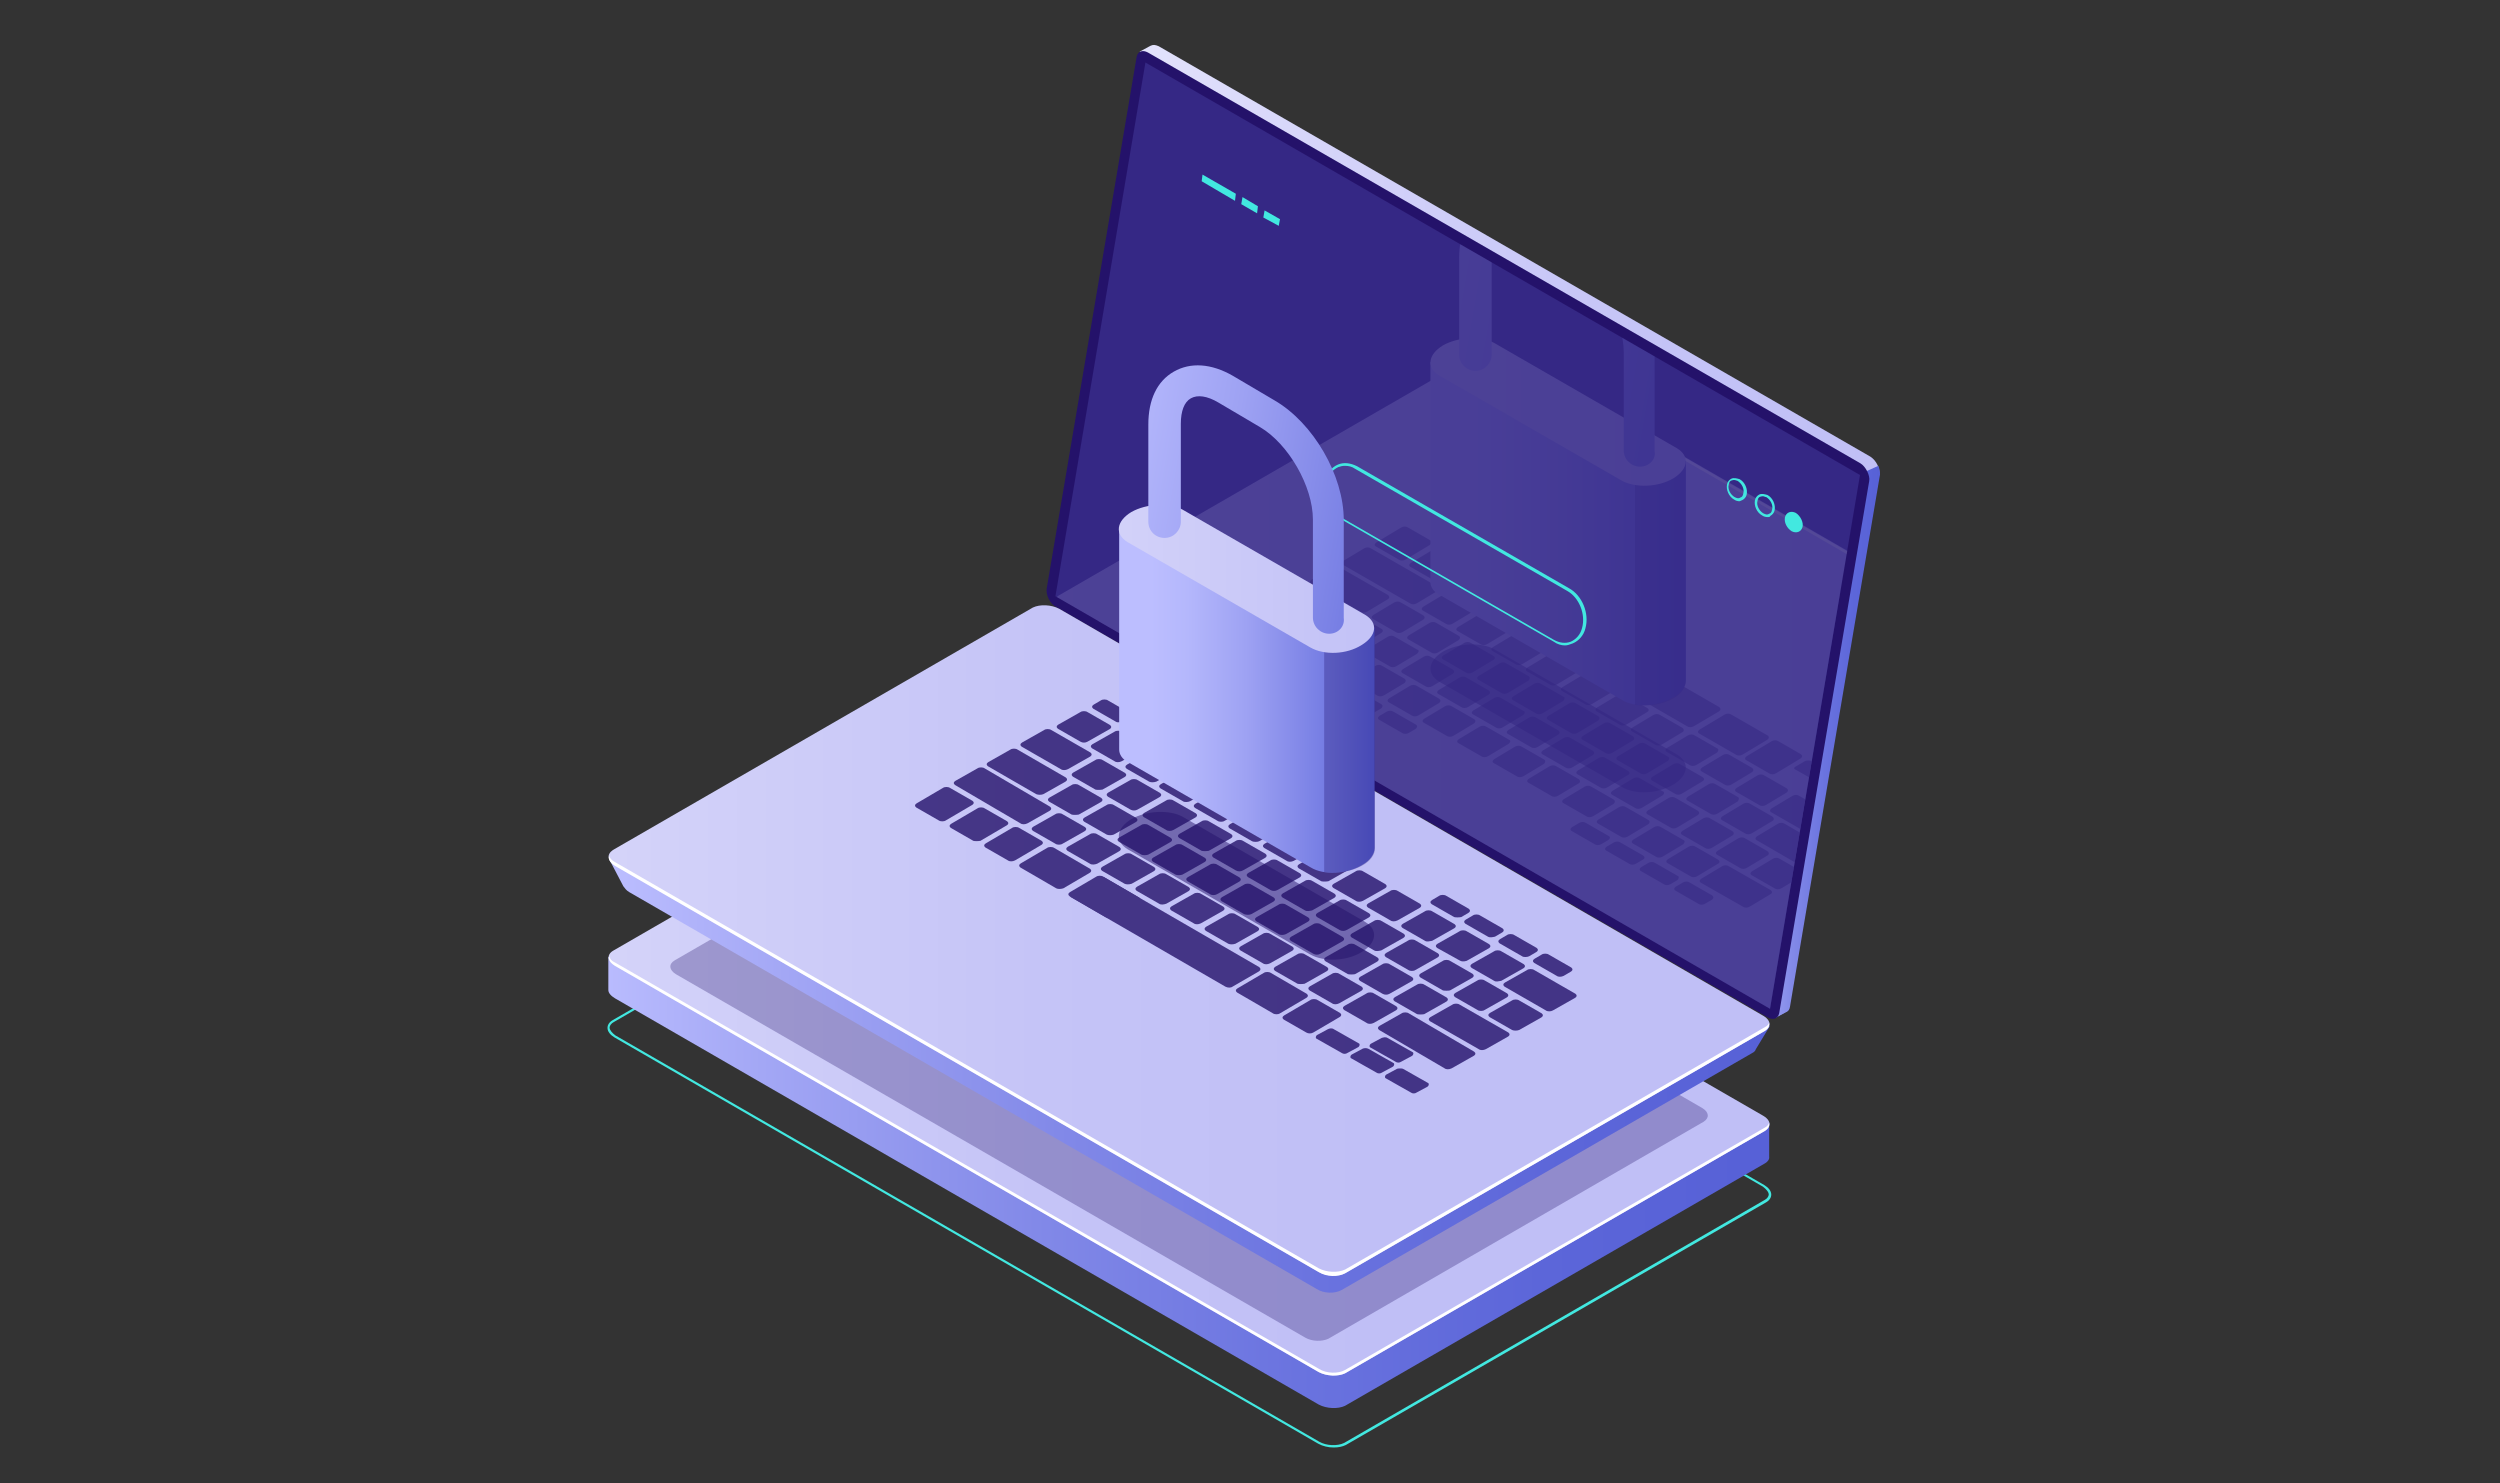 <?xml version="1.0" encoding="utf-8"?>
<!-- Generator: Adobe Illustrator 22.1.0, SVG Export Plug-In . SVG Version: 6.00 Build 0)  -->
<svg version="1.1" id="Ñëîé_1" xmlns="http://www.w3.org/2000/svg" xmlns:xlink="http://www.w3.org/1999/xlink" x="0px" y="0px"
	 viewBox="0 0 600 356" style="enable-background:new 0 0 600 356;" xml:space="preserve">
<rect x="0" y="0" width="600" height="356" fill="#333333" stroke="none"/>
<style type="text/css">
	.st0{fill:#42E8E0;}
	.st1{fill:url(#SVGID_1_);}
	.st2{fill:url(#SVGID_2_);}
	.st3{opacity:0.3;fill:#24126A;enable-background:new    ;}
	.st4{fill:#FFFFFF;}
	.st5{fill:url(#SVGID_3_);}
	.st6{fill:url(#SVGID_4_);}
	.st7{fill:#24126A;}
	.st8{opacity:0.51;}
	.st9{fill:#453C9E;}
	.st10{fill:url(#SVGID_5_);}
	.st11{fill:url(#SVGID_6_);}
	.st12{opacity:0.15;}
	.st13{clip-path:url(#SVGID_8_);}
	.st14{fill:url(#SVGID_9_);}
	.st15{fill:url(#SVGID_10_);}
	.st16{opacity:0.5;}
	.st17{clip-path:url(#SVGID_12_);}
	.st18{fill:url(#SVGID_13_);}
	.st19{fill:url(#SVGID_14_);}
	.st20{opacity:0.5;fill:#24126A;enable-background:new    ;}
	.st21{fill:url(#SVGID_15_);}
	.st22{opacity:0.8;}
	.st23{fill:url(#SVGID_16_);}
	.st24{fill:url(#SVGID_17_);}
	.st25{fill:url(#SVGID_18_);}
</style>
<path class="st0" d="M320.1,347.4c-1.3,0-2.6-0.3-3.7-0.9L147.5,249c-1-0.6-1.7-1.4-1.7-2.3c0-0.7,0.4-1.4,1.3-1.9l100.8-58.2
	c1.7-1,4.6-0.9,6.6,0.3l168.9,97.5c1,0.6,1.7,1.4,1.7,2.3c0,0.7-0.4,1.4-1.3,1.9L323,346.8C322.2,347.2,321.2,347.4,320.1,347.4z
	 M250.7,186.5c-1,0-1.9,0.1-2.6,0.6l-100.8,58.2c-0.6,0.3-1,0.9-1,1.3c0,0.6,0.6,1.3,1.4,1.9l168.9,97.5c1.7,1,4.4,1.1,6,0.3
	L423.5,288c0.6-0.3,1-0.9,1-1.3c0-0.6-0.6-1.3-1.4-1.9l-169-97.5C253.2,186.8,251.9,186.5,250.7,186.5z"/>
<g>
	
		<linearGradient id="SVGID_1_" gradientUnits="userSpaceOnUse" x1="419.495" y1="102.375" x2="140.771" y2="102.375" gradientTransform="matrix(1 0 0 -1 0 358.7)">
		<stop  offset="0" style="stop-color:#5761D7"/>
		<stop  offset="0.178" style="stop-color:#5C66D9"/>
		<stop  offset="0.388" style="stop-color:#6A73DF"/>
		<stop  offset="0.613" style="stop-color:#8289E8"/>
		<stop  offset="0.849" style="stop-color:#A3A7F5"/>
		<stop  offset="1" style="stop-color:#BCBEFF"/>
	</linearGradient>
	<path class="st1" d="M424.8,269.8l-9.3-1.3l-161.3-93.1c-1.9-1-4.6-1.1-6.3-0.3l-96,55.5l-5.9-0.9v7.9l0,0c0,0.7,0.6,1.4,1.6,2
		l168.9,97.5c1.9,1,4.6,1.1,6.3,0.3l100.8-58.2c0.7-0.4,1.1-1,1-1.6l0,0v-7.9H424.8z"/>
	
		<linearGradient id="SVGID_2_" gradientUnits="userSpaceOnUse" x1="-153.073" y1="108.882" x2="125.609" y2="108.882" gradientTransform="matrix(-1 0 0 -1 178.018 358.7)">
		<stop  offset="0" style="stop-color:#C0BFF6"/>
		<stop  offset="0.294" style="stop-color:#C5C4F7"/>
		<stop  offset="0.64" style="stop-color:#D3D2F9"/>
		<stop  offset="1" style="stop-color:#E9E9FD"/>
	</linearGradient>
	<path class="st2" d="M147.6,231.8l168.9,97.5c1.9,1,4.6,1.1,6.3,0.3l100.8-58.2c1.6-0.9,1.4-2.6-0.4-3.6l-169-97.5
		c-1.9-1-4.6-1.1-6.3-0.3l-100.8,58.2C145.5,229.2,145.8,230.8,147.6,231.8z"/>
	<path class="st3" d="M162.2,233.8l151,87.2c1.7,1,4.1,1,5.6,0.3l90.1-52.1c1.4-0.9,1.3-2.3-0.4-3.3l-150.9-87.2
		c-1.7-1-4.1-1-5.6-0.3l-90.1,52.1C160.4,231.4,160.6,232.8,162.2,233.8z"/>
	<path class="st4" d="M423.6,270.6l-100.8,58.2c-1.6,0.9-4.4,0.9-6.3-0.3l-168.9-97.5c-0.9-0.4-1.3-1-1.4-1.6
		c-0.3,0.9,0.3,1.7,1.4,2.4l168.9,97.5c1.9,1,4.6,1.1,6.3,0.3l100.8-58.2c0.9-0.6,1.1-1.3,1-2C424.5,269.8,424.2,270.3,423.6,270.6z
		"/>
</g>
<g>
	<g>
		<g>
			<g>
				<g>
					
						<linearGradient id="SVGID_3_" gradientUnits="userSpaceOnUse" x1="-272.984" y1="231.111" x2="-75.855" y2="231.111" gradientTransform="matrix(-1 0 0 -1 178.018 358.7)">
						<stop  offset="0" style="stop-color:#C0BFF6"/>
						<stop  offset="0.294" style="stop-color:#C5C4F7"/>
						<stop  offset="0.64" style="stop-color:#D3D2F9"/>
						<stop  offset="1" style="stop-color:#E9E9FD"/>
					</linearGradient>
					<path class="st5" d="M253.9,139.8l21.3-126.7l-1.7-0.7l2.6-1.4l0,0c0.6-0.3,1.1-0.3,2,0.1l170.8,98.5c1.4,0.9,2.4,2.9,2.1,4.3
						l-21.6,127.7c-0.1,0.7-0.4,1.1-0.9,1.3l0,0l-2.6,1.4l-0.4-2.3h0.1l-169.5-98C254.7,143.4,253.7,141.3,253.9,139.8z"/>
					
						<linearGradient id="SVGID_4_" gradientUnits="userSpaceOnUse" x1="-273.069" y1="180.601" x2="-239.176" y2="180.601" gradientTransform="matrix(-1 0 0 -1 178.018 358.7)">
						<stop  offset="0" style="stop-color:#5761D7"/>
						<stop  offset="0.178" style="stop-color:#5C66D9"/>
						<stop  offset="0.388" style="stop-color:#6A73DF"/>
						<stop  offset="0.613" style="stop-color:#8289E8"/>
						<stop  offset="0.849" style="stop-color:#A3A7F5"/>
						<stop  offset="1" style="stop-color:#BCBEFF"/>
					</linearGradient>
					<path class="st6" d="M447.9,113.1l2.9-1.3c0.3,0.7,0.4,1.4,0.4,2.1l-21.6,127.7c-0.1,0.7-0.4,1.1-0.9,1.3l0,0l-2.6,1.4
						l-0.4-2.3h0.1l-8.6-5L447.9,113.1z"/>
					<path class="st7" d="M253.5,145.7l170.8,98.5c1.3,0.7,2.4,0.3,2.7-1l21.6-127.7c0.3-1.4-0.9-3.6-2.1-4.3L275.5,12.6
						c-1.3-0.7-2.4-0.3-2.7,1l-21.6,127.7C251,142.8,252,145,253.5,145.7z"/>
					<g class="st8">
						<polygon class="st9" points="274.9,15 446.4,114 424.8,242.1 253.3,143.1 						"/>
					</g>
				</g>
				<g>
					
						<linearGradient id="SVGID_5_" gradientUnits="userSpaceOnUse" x1="-246.764" y1="125.328" x2="31.817" y2="125.328" gradientTransform="matrix(-1 0 0 -1 178.018 358.7)">
						<stop  offset="0" style="stop-color:#5761D7"/>
						<stop  offset="0.178" style="stop-color:#5C66D9"/>
						<stop  offset="0.388" style="stop-color:#6A73DF"/>
						<stop  offset="0.613" style="stop-color:#8289E8"/>
						<stop  offset="0.849" style="stop-color:#A3A7F5"/>
						<stop  offset="1" style="stop-color:#BCBEFF"/>
					</linearGradient>
					<path class="st10" d="M146.2,206.2l9.3,4.9l93.4-53.9c1.6-0.9,4.3-0.9,6.1,0.3l161.2,93c1.6-0.9,8.6-4.3,8.6-4.3l-3.4,5.6l0,0
						c-0.1,0.4-0.4,0.7-1,1L322,309.6c-1.6,0.9-4.3,0.9-6.1-0.3l-164.9-95.2c-0.7-0.4-1.1-1-1.4-1.4l0,0L146.2,206.2z"/>
					
						<linearGradient id="SVGID_6_" gradientUnits="userSpaceOnUse" x1="-153.073" y1="132.979" x2="125.609" y2="132.979" gradientTransform="matrix(-1 0 0 -1 178.018 358.7)">
						<stop  offset="0" style="stop-color:#C0BFF6"/>
						<stop  offset="0.294" style="stop-color:#C5C4F7"/>
						<stop  offset="0.64" style="stop-color:#D3D2F9"/>
						<stop  offset="1" style="stop-color:#E9E9FD"/>
					</linearGradient>
					<path class="st11" d="M147.6,207.8l168.9,97.5c1.9,1,4.6,1.1,6.3,0.3l100.8-58.2c1.6-0.9,1.4-2.6-0.4-3.6l-169-97.7
						c-1.9-1-4.6-1.1-6.3-0.3l-100.8,58.2C145.5,205.1,145.8,206.6,147.6,207.8z"/>
					<path class="st4" d="M147.6,206.9l168.9,97.5c1.9,1,4.6,1.1,6.3,0.3l100.8-58.2c0.6-0.3,0.9-0.7,1-1.1c0.1,0.7-0.1,1.4-1,2
						l-100.8,58.2c-1.6,0.9-4.4,0.9-6.3-0.3l-168.9-97.5c-1.1-0.7-1.7-1.6-1.4-2.4C146.3,205.9,146.8,206.5,147.6,206.9z"/>
				</g>
			</g>
			<g class="st12">
				<g>
					<defs>
						<polygon id="SVGID_7_" points="446.4,114 274.9,15 253.3,143.1 424.8,242.1 						"/>
					</defs>
					<clipPath id="SVGID_8_">
						<use xlink:href="#SVGID_7_"  style="overflow:visible;"/>
					</clipPath>
					<g class="st13">
						<g>
							
								<linearGradient id="SVGID_9_" gradientUnits="userSpaceOnUse" x1="-353.878" y1="186.75" x2="-75.297" y2="186.75" gradientTransform="matrix(-1 0 0 -1 178.018 358.7)">
								<stop  offset="0" style="stop-color:#5761D7"/>
								<stop  offset="0.178" style="stop-color:#5C66D9"/>
								<stop  offset="0.388" style="stop-color:#6A73DF"/>
								<stop  offset="0.613" style="stop-color:#8289E8"/>
								<stop  offset="0.849" style="stop-color:#A3A7F5"/>
								<stop  offset="1" style="stop-color:#BCBEFF"/>
							</linearGradient>
							<path class="st14" d="M253.3,144.8l9.3,4.9L356,95.8c1.6-0.9,4.3-0.9,6.1,0.3l161.2,93c1.6-0.9,8.6-4.3,8.6-4.3l-3.4,5.6l0,0
								c-0.1,0.4-0.4,0.7-1,1l-98.4,56.8c-1.6,0.9-4.3,0.9-6.1-0.3l-164.9-95c-0.7-0.4-1.1-1-1.4-1.4l0,0L253.3,144.8z"/>
							
								<linearGradient id="SVGID_10_" gradientUnits="userSpaceOnUse" x1="-260.166" y1="194.258" x2="18.516" y2="194.258" gradientTransform="matrix(-1 0 0 -1 178.018 358.7)">
								<stop  offset="0" style="stop-color:#C0BFF6"/>
								<stop  offset="0.294" style="stop-color:#C5C4F7"/>
								<stop  offset="0.64" style="stop-color:#D3D2F9"/>
								<stop  offset="1" style="stop-color:#E9E9FD"/>
							</linearGradient>
							<path class="st15" d="M254.7,146.4L423.6,244c1.9,1,4.6,1.1,6.3,0.3L530.8,186c1.6-0.9,1.4-2.6-0.4-3.6l-169-97.5
								c-1.9-1-4.6-1.1-6.3-0.3l-100.8,58.2C252.6,143.7,252.9,145.4,254.7,146.4z"/>
							<path class="st4" d="M530.3,182.5l-169-97.5c-1.1-0.7-2.7-1-4.1-0.9c1,0.1,2.1,0.4,2.9,0.9l168.9,97.5c1.9,1,2,2.7,0.4,3.6
								l-100.8,58.2c-0.6,0.3-1.3,0.6-2,0.6c1.3,0.1,2.4-0.1,3.3-0.6l101-58.2C532.3,185.2,532.2,183.5,530.3,182.5z"/>
						</g>
						<g class="st16">
							<path class="st7" d="M343.3,129.7l-5.4-3.1c-0.4-0.3-1.1-0.3-1.6,0l-6,3.6c-0.4,0.3-0.6,0.7,0,1l5.4,3.1
								c0.4,0.3,1.1,0.3,1.6,0l6-3.6C343.6,130.3,343.7,130,343.3,129.7z"/>
							<path class="st7" d="M351.6,134.6l-5.4-3.1c-0.4-0.3-1.1-0.3-1.6,0l-6,3.6c-0.4,0.3-0.6,0.7,0,1l5.4,3.1
								c0.4,0.3,1.1,0.3,1.6,0l6-3.6C352,135.1,352,134.7,351.6,134.6z"/>
							<path class="st7" d="M360,139.3l-5.4-3.1c-0.4-0.3-1.1-0.3-1.6,0l-6,3.6c-0.4,0.3-0.6,0.7,0,1l5.4,3.1c0.4,0.3,1.1,0.3,1.6,0
								l6-3.6C360.3,140,360.4,139.6,360,139.3z"/>
							<path class="st7" d="M353.6,145.7l-5.4-3.1c-0.4-0.3-1.1-0.3-1.6,0l-5,3c-0.4,0.3-0.6,0.7,0,1l5.4,3.1c0.4,0.3,1.1,0.3,1.6,0
								l5-3C354,146.4,354,146,353.6,145.7z"/>
							<path class="st7" d="M361.9,150.6l-5.4-3.1c-0.4-0.3-1.1-0.3-1.6,0l-5,3c-0.4,0.3-0.6,0.7,0,1l5.4,3.1c0.4,0.3,1.1,0.3,1.6,0
								l5-3C362.3,151.3,362.4,150.9,361.9,150.6z"/>
							<path class="st7" d="M370.3,155.4l-5.4-3.1c-0.4-0.3-1.1-0.3-1.6,0l-5,3c-0.4,0.3-0.6,0.7,0,1l5.4,3.1c0.4,0.3,1.1,0.3,1.6,0
								l5-3C370.7,156.1,370.7,155.7,370.3,155.4z"/>
							<path class="st7" d="M378.6,160.3l-5.4-3.1c-0.4-0.3-1.1-0.3-1.6,0l-5,3c-0.4,0.3-0.6,0.7,0,1l5.4,3.1c0.4,0.3,1.1,0.3,1.6,0
								l5-3C379,160.9,379,160.4,378.6,160.3z"/>
							<path class="st7" d="M387,165l-5.4-3.1c-0.4-0.3-1.1-0.3-1.6,0l-5,3c-0.4,0.3-0.6,0.7,0,1l5.4,3.1c0.4,0.3,1.1,0.3,1.6,0l5-3
								C387.5,165.7,387.5,165.3,387,165z"/>
							<path class="st7" d="M395.3,169.9l-5.4-3.1c-0.4-0.3-1.1-0.3-1.6,0l-5,3c-0.4,0.3-0.6,0.7,0,1l5.4,3.1c0.4,0.3,1.1,0.3,1.6,0
								l5-3C395.8,170.6,395.8,170.2,395.3,169.9z"/>
							<path class="st7" d="M403.8,174.7l-5.4-3.1c-0.4-0.3-1.1-0.3-1.6,0l-5,3c-0.4,0.3-0.6,0.7,0,1l5.4,3.1c0.4,0.3,1.1,0.3,1.6,0
								l5-3C404.2,175.5,404.2,175,403.8,174.7z"/>
							<path class="st7" d="M412.1,179.6l-5.4-3.1c-0.4-0.3-1.1-0.3-1.6,0l-5,3c-0.4,0.3-0.6,0.7,0,1l5.4,3.1c0.4,0.3,1.1,0.3,1.6,0
								l5-3C412.5,180.2,412.5,179.7,412.1,179.6z"/>
							<path class="st7" d="M420.5,184.3l-5.4-3.1c-0.4-0.3-1.1-0.3-1.6,0l-5,3c-0.4,0.3-0.6,0.7,0,1l5.4,3.1c0.4,0.3,1.1,0.3,1.6,0
								l5-3C420.9,185,420.9,184.6,420.5,184.3z"/>
							<path class="st7" d="M428.8,189.2l-5.4-3.1c-0.4-0.3-1.1-0.3-1.6,0l-5,3c-0.4,0.3-0.6,0.7,0,1l5.4,3.1c0.4,0.3,1.1,0.3,1.6,0
								l5-3C429.2,189.9,429.2,189.5,428.8,189.2z"/>
							<path class="st7" d="M350.1,152.6l-5.4-3.1c-0.4-0.3-1.1-0.3-1.6,0l-5,3c-0.4,0.3-0.6,0.7,0,1l5.4,3.1c0.4,0.3,1.1,0.3,1.6,0
								l5-3C350.4,153.3,350.6,152.9,350.1,152.6z"/>
							<path class="st7" d="M341.6,147.7l-5.4-3.1c-0.4-0.3-1.1-0.3-1.6,0l-5,3c-0.4,0.3-0.6,0.7,0,1l5.4,3.1c0.4,0.3,1.1,0.3,1.6,0
								l5-3C342,148.4,342,148,341.6,147.7z"/>
							<path class="st7" d="M333.1,142.8l-11.7-6.7c-0.4-0.3-1.1-0.3-1.6,0l-5,3c-0.4,0.3-0.6,0.7,0,1l11.7,6.7
								c0.4,0.3,1.1,0.3,1.6,0l5-3C333.5,143.6,333.5,143.1,333.1,142.8z"/>
							<path class="st7" d="M323.2,146l-9.4-5.4c-0.4-0.3-1.1-0.3-1.6,0l-5,3c-0.4,0.3-0.6,0.7,0,1l9.4,5.4c0.4,0.3,1.1,0.3,1.6,0
								l5-3C323.7,146.7,323.7,146.3,323.2,146z"/>
							<path class="st7" d="M358.4,157.4l-5.4-3.1c-0.4-0.3-1.1-0.3-1.6,0l-5,3c-0.4,0.3-0.6,0.7,0,1l5.4,3.1c0.4,0.3,1.1,0.3,1.6,0
								l5-3C358.9,158.1,358.9,157.7,358.4,157.4z"/>
							<path class="st7" d="M366.9,162.3l-5.4-3.1c-0.4-0.3-1.1-0.3-1.6,0l-5,3c-0.4,0.3-0.6,0.7,0,1l5.4,3.1c0.4,0.3,1.1,0.3,1.6,0
								l5-3C367.1,163,367.3,162.6,366.9,162.3z"/>
							<path class="st7" d="M375.2,167.2l-5.4-3.1c-0.4-0.3-1.1-0.3-1.6,0l-5,3c-0.4,0.3-0.6,0.7,0,1l5.4,3.1c0.4,0.3,1.1,0.3,1.6,0
								l5-3C375.6,167.7,375.6,167.3,375.2,167.2z"/>
							<path class="st7" d="M383.6,171.9l-5.4-3.1c-0.4-0.3-1.1-0.3-1.6,0l-5,3c-0.4,0.3-0.6,0.7,0,1l5.4,3.1c0.4,0.3,1.1,0.3,1.6,0
								l5-3C383.9,172.6,384,172.2,383.6,171.9z"/>
							<path class="st7" d="M391.9,176.7l-5.4-3.1c-0.4-0.3-1.1-0.3-1.6,0l-5,3c-0.4,0.3-0.6,0.7,0,1l5.4,3.1c0.4,0.3,1.1,0.3,1.6,0
								l5-3C392.3,177.5,392.3,177,391.9,176.7z"/>
							<path class="st7" d="M400.3,181.6l-5.4-3.1c-0.4-0.3-1.1-0.3-1.6,0l-5,3c-0.4,0.3-0.6,0.7,0,1l5.4,3.1c0.4,0.3,1.1,0.3,1.6,0
								l5-3C400.6,182.3,400.8,181.9,400.3,181.6z"/>
							<path class="st7" d="M408.6,186.5l-5.4-3.1c-0.4-0.3-1.1-0.3-1.6,0l-5,3c-0.4,0.3-0.6,0.7,0,1l5.4,3.1c0.4,0.3,1.1,0.3,1.6,0
								l5-3C409.1,187.2,409.1,186.8,408.6,186.5z"/>
							<path class="st7" d="M417.1,191.3l-5.4-3.1c-0.4-0.3-1.1-0.3-1.6,0l-5,3c-0.4,0.3-0.6,0.7,0,1l5.4,3.1c0.4,0.3,1.1,0.3,1.6,0
								l5-3C417.3,191.9,417.5,191.5,417.1,191.3z"/>
							<path class="st7" d="M425.4,196l-5.4-3.1c-0.4-0.3-1.1-0.3-1.6,0l-5,3c-0.4,0.3-0.6,0.7,0,1l5.4,3.1c0.4,0.3,1.1,0.3,1.6,0
								l5-3C425.8,196.8,425.8,196.3,425.4,196z"/>
							<path class="st7" d="M440.2,204.6l-11.9-6.9c-0.4-0.3-1.1-0.3-1.6,0l-5,3c-0.4,0.3-0.6,0.7,0,1l11.9,6.9
								c0.4,0.3,1.1,0.3,1.6,0l5-3C440.7,205.3,440.7,204.9,440.2,204.6z"/>
							<path class="st7" d="M424.9,213.6l-10-5.7c-0.4-0.3-1.1-0.3-1.6,0l-5,3c-0.4,0.3-0.6,0.7,0,1l10,5.7c0.4,0.3,1.1,0.3,1.6,0
								l5-3C425.4,214.4,425.4,213.9,424.9,213.6z"/>
							<path class="st7" d="M357.3,165.7l-5.4-3.1c-0.4-0.3-1.1-0.3-1.6,0l-5,3c-0.4,0.3-0.6,0.7,0,1l5.4,3.1c0.4,0.3,1.1,0.3,1.6,0
								l5-3C357.7,166.4,357.7,166,357.3,165.7z"/>
							<path class="st7" d="M348.7,160.7l-5.4-3.1c-0.4-0.3-1.1-0.3-1.6,0l-5,3c-0.4,0.3-0.6,0.7,0,1l5.4,3.1c0.4,0.3,1.1,0.3,1.6,0
								l5-3C349.1,161.4,349.1,161,348.7,160.7z"/>
							<path class="st7" d="M340.1,155.9l-5.4-3.1c-0.4-0.3-1.1-0.3-1.6,0l-5,3c-0.4,0.3-0.6,0.7,0,1l5.4,3.1c0.4,0.3,1.1,0.3,1.6,0
								l5-3C340.6,156.4,340.6,156,340.1,155.9z"/>
							<path class="st7" d="M331.5,150.9l-5.4-3.1c-0.4-0.3-1.1-0.3-1.6,0l-5,3c-0.4,0.3-0.6,0.7,0,1l5.4,3.1c0.4,0.3,1.1,0.3,1.6,0
								l5-3C332,151.6,332,151.1,331.5,150.9z"/>
							<path class="st7" d="M365.6,170.6l-5.4-3.1c-0.4-0.3-1.1-0.3-1.6,0l-5,3c-0.4,0.3-0.6,0.7,0,1l5.4,3.1c0.4,0.3,1.1,0.3,1.6,0
								l5-3C366,171.2,366.1,170.7,365.6,170.6z"/>
							<path class="st7" d="M374,175.3l-5.4-3.1c-0.4-0.3-1.1-0.3-1.6,0l-5,3c-0.4,0.3-0.6,0.7,0,1l5.4,3.1c0.4,0.3,1.1,0.3,1.6,0
								l5-3C374.4,176,374.4,175.6,374,175.3z"/>
							<path class="st7" d="M382.3,180.2l-5.4-3.1c-0.4-0.3-1.1-0.3-1.6,0l-5,3c-0.4,0.3-0.6,0.7,0,1l5.4,3.1c0.4,0.3,1.1,0.3,1.6,0
								l5-3C382.7,180.9,382.7,180.5,382.3,180.2z"/>
							<path class="st7" d="M390.7,185l-5.4-3.1c-0.4-0.3-1.1-0.3-1.6,0l-5,3c-0.4,0.3-0.6,0.7,0,1l5.4,3.1c0.4,0.3,1.1,0.3,1.6,0
								l5-3C391.2,185.8,391.2,185.3,390.7,185z"/>
							<path class="st7" d="M399,189.9l-5.4-3.1c-0.4-0.3-1.1-0.3-1.6,0l-5,3c-0.4,0.3-0.6,0.7,0,1l5.4,3.1c0.4,0.3,1.1,0.3,1.6,0
								l5-3C399.5,190.5,399.5,190,399,189.9z"/>
							<path class="st7" d="M407.5,194.6l-5.4-3.1c-0.4-0.3-1.1-0.3-1.6,0l-5,3c-0.4,0.3-0.6,0.7,0,1l5.4,3.1c0.4,0.3,1.1,0.3,1.6,0
								l5-3C407.9,195.3,407.9,194.9,407.5,194.6z"/>
							<path class="st7" d="M415.8,199.5l-5.4-3.1c-0.4-0.3-1.1-0.3-1.6,0l-5,3c-0.4,0.3-0.6,0.7,0,1l5.4,3.1c0.4,0.3,1.1,0.3,1.6,0
								l5-3C416.2,200.2,416.2,199.8,415.8,199.5z"/>
							<path class="st7" d="M424.2,204.3l-5.4-3.1c-0.4-0.3-1.1-0.3-1.6,0l-5,3c-0.4,0.3-0.6,0.7,0,1l5.4,3.1c0.4,0.3,1.1,0.3,1.6,0
								l5-3C424.6,205.1,424.6,204.6,424.2,204.3z"/>
							<path class="st7" d="M432.5,209.2l-5.4-3.1c-0.4-0.3-1.1-0.3-1.6,0l-5,3c-0.4,0.3-0.6,0.7,0,1l5.4,3.1c0.4,0.3,1.1,0.3,1.6,0
								l5-3C432.9,209.8,432.9,209.3,432.5,209.2z"/>
							<path class="st7" d="M337.1,162.9l-5.4-3.1c-0.4-0.3-1.1-0.3-1.6,0l-5,3c-0.4,0.3-0.6,0.7,0,1l5.4,3.1c0.4,0.3,1.1,0.3,1.6,0
								l5-3C337.4,163.6,337.5,163.2,337.1,162.9z"/>
							<path class="st7" d="M328.7,158.1l-5.4-3.1c-0.4-0.3-1.1-0.3-1.6,0l-5,3c-0.4,0.3-0.6,0.7,0,1l5.4,3.1c0.4,0.3,1.1,0.3,1.6,0
								l5-3C329.1,158.9,329.3,158.4,328.7,158.1z"/>
							<path class="st7" d="M320.4,153.3l-5.4-3.1c-0.4-0.3-1.1-0.3-1.6,0l-5,3c-0.4,0.3-0.6,0.7,0,1l5.4,3.1c0.4,0.3,1.1,0.3,1.6,0
								l5-3C320.8,154,320.8,153.6,320.4,153.3z"/>
							<path class="st7" d="M312.1,148.6l-5.4-3.1c-0.4-0.3-1.1-0.3-1.6,0l-5,3c-0.4,0.3-0.6,0.7,0,1l5.4,3.1c0.4,0.3,1.1,0.3,1.6,0
								l5-3C312.5,149.1,312.5,148.7,312.1,148.6z"/>
							<path class="st7" d="M304.1,153.3l-5.4-3.1c-0.4-0.3-1.1-0.3-1.6,0l-1.7,1c-0.4,0.3-0.6,0.7,0,1l5.4,3.1
								c0.4,0.3,1.1,0.3,1.6,0l1.7-1C304.5,153.9,304.5,153.4,304.1,153.3z"/>
							<path class="st7" d="M315,159.4l-5.4-3.1c-0.4-0.3-1.1-0.3-1.6,0l-1.7,1.1c-0.4,0.3-0.6,0.7,0,1l5.4,3.1
								c0.4,0.3,1.1,0.3,1.6,0l1.7-1C315.2,160.2,315.4,159.7,315,159.4z"/>
							<path class="st7" d="M323.2,164.3l-5.4-3.1c-0.4-0.3-1.1-0.3-1.6,0l-1.7,1c-0.4,0.3-0.6,0.7,0,1l5.4,3.1
								c0.4,0.3,1.1,0.3,1.6,0l1.7-1C323.5,165,323.7,164.6,323.2,164.3z"/>
							<path class="st7" d="M331.5,169l-5.4-3.1c-0.4-0.3-1.1-0.3-1.6,0l-1.7,1c-0.4,0.3-0.6,0.7,0,1l5.4,3.1c0.4,0.3,1.1,0.3,1.6,0
								l1.7-1C331.8,169.7,332,169.3,331.5,169z"/>
							<path class="st7" d="M339.8,173.9l-5.4-3.1c-0.4-0.3-1.1-0.3-1.6,0l-1.7,1c-0.4,0.3-0.6,0.7,0,1l5.4,3.1
								c0.4,0.3,1.1,0.3,1.6,0l1.7-1C340.1,174.6,340.3,174.2,339.8,173.9z"/>
							<path class="st7" d="M386,200.6l-5.4-3.1c-0.4-0.3-1.1-0.3-1.6,0l-1.7,1c-0.4,0.3-0.6,0.7,0,1l5.4,3.1c0.4,0.3,1.1,0.3,1.6,0
								l1.7-1C386.5,201.2,386.5,200.8,386,200.6z"/>
							<path class="st7" d="M394.3,205.3l-5.4-3.1c-0.4-0.3-1.1-0.3-1.6,0l-1.7,1c-0.4,0.3-0.6,0.7,0,1l5.4,3.1
								c0.4,0.3,1.1,0.3,1.6,0l1.7-1C394.8,206.1,394.8,205.6,394.3,205.3z"/>
							<path class="st7" d="M402.6,210.2l-5.4-3.1c-0.4-0.3-1.1-0.3-1.6,0l-1.7,1c-0.4,0.3-0.6,0.7,0,1l5.4,3.1
								c0.4,0.3,1.1,0.3,1.6,0l1.7-1C403,210.8,403,210.3,402.6,210.2z"/>
							<path class="st7" d="M410.9,214.9l-5.4-3.1c-0.4-0.3-1.1-0.3-1.6,0l-1.7,1c-0.4,0.3-0.6,0.7,0,1l5.4,3.1
								c0.4,0.3,1.1,0.3,1.6,0l1.7-1C411.3,215.6,411.3,215.2,410.9,214.9z"/>
							<path class="st7" d="M345.4,167.7l-5.4-3.1c-0.4-0.3-1.1-0.3-1.6,0l-5,3c-0.4,0.3-0.6,0.7,0,1l5.4,3.1c0.4,0.3,1.1,0.3,1.6,0
								l5-3C345.8,168.4,345.8,168,345.4,167.7z"/>
							<path class="st7" d="M353.8,172.6l-5.4-3.1c-0.4-0.3-1.1-0.3-1.6,0l-5,3c-0.4,0.3-0.6,0.7,0,1l5.4,3.1c0.4,0.3,1.1,0.3,1.6,0
								l5-3C354.1,173.3,354.3,172.9,353.8,172.6z"/>
							<path class="st7" d="M362.1,177.5l-5.4-3.1c-0.4-0.3-1.1-0.3-1.6,0l-5,3c-0.4,0.3-0.6,0.7,0,1l5.4,3.1c0.4,0.3,1.1,0.3,1.6,0
								l5-3C362.6,178,362.6,177.7,362.1,177.5z"/>
							<path class="st7" d="M370.6,182.3l-5.4-3.1c-0.4-0.3-1.1-0.3-1.6,0l-5,3c-0.4,0.3-0.6,0.7,0,1l5.4,3.1c0.4,0.3,1.1,0.3,1.6,0
								l5-3C370.9,182.9,371,182.5,370.6,182.3z"/>
							<path class="st7" d="M378.9,187l-5.4-3.1c-0.4-0.3-1.1-0.3-1.6,0l-5,3c-0.4,0.3-0.6,0.7,0,1l5.4,3.1c0.4,0.3,1.1,0.3,1.6,0
								l5-3C379.3,187.8,379.3,187.3,378.9,187z"/>
							<path class="st7" d="M387.3,191.9l-5.4-3.1c-0.4-0.3-1.1-0.3-1.6,0l-5,3c-0.4,0.3-0.6,0.7,0,1l5.4,3.1c0.4,0.3,1.1,0.3,1.6,0
								l5-3C387.6,192.6,387.7,192.2,387.3,191.9z"/>
							<path class="st7" d="M395.6,196.8l-5.4-3.1c-0.4-0.3-1.1-0.3-1.6,0l-5,3c-0.4,0.3-0.6,0.7,0,1l5.4,3.1c0.4,0.3,1.1,0.3,1.6,0
								l5-3C396,197.5,396,197,395.6,196.8z"/>
							<path class="st7" d="M404,201.6l-5.4-3.1c-0.4-0.3-1.1-0.3-1.6,0l-5,3c-0.4,0.3-0.6,0.7,0,1l5.4,3.1c0.4,0.3,1.1,0.3,1.6,0
								l5-3C404.3,202.2,404.5,201.8,404,201.6z"/>
							<path class="st7" d="M412.3,206.3l-5.4-3.1c-0.4-0.3-1.1-0.3-1.6,0l-5,3c-0.4,0.3-0.6,0.7,0,1l5.4,3.1c0.4,0.3,1.1,0.3,1.6,0
								l5-3C412.8,207.1,412.8,206.6,412.3,206.3z"/>
							<path class="st7" d="M345,140.8l-16-9.2c-0.4-0.3-1.1-0.3-1.6,0l-5,3c-0.4,0.3-0.6,0.7,0,1l16,9.2c0.4,0.3,1.1,0.3,1.6,0l5-3
								C345.4,141.6,345.4,141.1,345,140.8z"/>
							<path class="st7" d="M447.8,200.2l-16-9.2c-0.4-0.3-1.1-0.3-1.6,0l-5,3c-0.4,0.3-0.6,0.7,0,1l16,9.2c0.4,0.3,1.1,0.3,1.6,0
								l5-3C448.2,200.8,448.2,200.3,447.8,200.2z"/>
							<path class="st7" d="M432.2,181l-5.4-3.1c-0.4-0.3-1.1-0.3-1.6,0l-6,3.6c-0.4,0.3-0.6,0.7,0,1l5.4,3.1c0.4,0.3,1.1,0.3,1.6,0
								l6-3.6C432.6,181.7,432.6,181.3,432.2,181z"/>
							<path class="st7" d="M371.6,146l-8.7-5c-0.4-0.3-1.1-0.3-1.6,0l-6,3.6c-0.4,0.3-0.6,0.7,0,1l8.7,5c0.4,0.3,1.1,0.3,1.6,0
								l6-3.6C372,146.7,372,146.3,371.6,146z"/>
							<path class="st7" d="M424.2,176.5l-8.7-5c-0.4-0.3-1.1-0.3-1.6,0l-6,3.6c-0.4,0.3-0.6,0.7,0,1l8.7,5c0.4,0.3,1.1,0.3,1.6,0
								l6-3.6C424.6,177.2,424.6,176.7,424.2,176.5z"/>
							<path class="st7" d="M383.6,153l-8.7-5c-0.4-0.3-1.1-0.3-1.6,0l-6,3.6c-0.4,0.3-0.6,0.7,0,1l8.7,5c0.4,0.3,1.1,0.3,1.6,0
								l6-3.6C384,153.7,384,153.3,383.6,153z"/>
							<path class="st7" d="M367.3,152.6l37.6,21.7c0.4,0.3,1.1,0.3,1.6,0l6.1-3.6c0.4-0.3,0.4-0.7,0-1L375,148L367.3,152.6z"/>
							<path class="st7" d="M447.7,194.5l6,3.4c0.3,0.1,1,0.1,1.3,0l2.4-1.4c0.4-0.3,0.4-0.6,0-0.7l-6-3.4c-0.3-0.1-1-0.1-1.3,0
								l-2.4,1.4C447.4,193.9,447.4,194.3,447.7,194.5z"/>
							<path class="st7" d="M439.2,189.6l6,3.4c0.3,0.1,1,0.1,1.3,0l2.4-1.4c0.4-0.3,0.4-0.6,0-0.7l-6-3.4c-0.3-0.1-1-0.1-1.3,0
								l-2.4,1.4C438.9,189,438.9,189.3,439.2,189.6z"/>
							<path class="st7" d="M430.9,184.7l6,3.4c0.3,0.1,1,0.1,1.3,0l2.4-1.4c0.4-0.3,0.4-0.6,0-0.7l-6-3.4c-0.3-0.1-1-0.1-1.3,0
								l-2.4,1.4C430.5,184.2,430.5,184.6,430.9,184.7z"/>
							<path class="st7" d="M434.9,192.2l6,3.4c0.3,0.1,1,0.1,1.3,0l2.4-1.4c0.4-0.3,0.4-0.6,0-0.7l-6-3.4c-0.3-0.1-1-0.1-1.3,0
								l-2.4,1.4C434.5,191.6,434.5,191.9,434.9,192.2z"/>
						</g>
					</g>
				</g>
				<g>
					<defs>
						<polygon id="SVGID_11_" points="446.4,114 274.9,15 253.3,143.1 424.8,242.1 						"/>
					</defs>
					<clipPath id="SVGID_12_">
						<use xlink:href="#SVGID_11_"  style="overflow:visible;"/>
					</clipPath>
					<g class="st17">
						
							<linearGradient id="SVGID_13_" gradientUnits="userSpaceOnUse" x1="350.97" y1="230.61" x2="412.32" y2="230.61" gradientTransform="matrix(1 0 0 -1 0 358.7)">
							<stop  offset="0" style="stop-color:#BCBEFF"/>
							<stop  offset="0.144" style="stop-color:#B4B7FC"/>
							<stop  offset="0.37" style="stop-color:#9EA2F3"/>
							<stop  offset="0.646" style="stop-color:#7A81E5"/>
							<stop  offset="0.873" style="stop-color:#5761D7"/>
						</linearGradient>
						<path class="st18" d="M343.3,86.9v52.8l0,0c0,1.1,0.7,2.3,2.1,3l43.9,25.3c3.1,1.9,8.7,1.6,12.3-0.6l0,0c2-1.1,3-2.7,3-4.1
							l0,0v-52.6L343.3,86.9z"/>
						<path class="st3" d="M392.6,169.2c3,0.4,6.4-0.1,9-1.6c2-1.1,3-2.7,3-4.1l0,0v-52.8l-11.9-4.6h-0.3v63.1H392.6z"/>
						
							<linearGradient id="SVGID_14_" gradientUnits="userSpaceOnUse" x1="286.315" y1="259.828" x2="437.704" y2="259.828" gradientTransform="matrix(1 0 0 -1 0 358.7)">
							<stop  offset="0" style="stop-color:#E9E9FD"/>
							<stop  offset="0.36" style="stop-color:#D3D2F9"/>
							<stop  offset="0.706" style="stop-color:#C5C4F7"/>
							<stop  offset="1" style="stop-color:#C0BFF6"/>
						</linearGradient>
						<path class="st19" d="M389.3,115.4l-43.9-25.3c-3.1-1.9-2.7-5,0.9-7.2l0,0c3.7-2.1,9.2-2.3,12.3-0.6l43.9,25.3
							c3.1,1.9,2.7,5-0.9,7.2l0,0C397.9,117,392.5,117.1,389.3,115.4z"/>
						<path class="st20" d="M389.3,188.9l-43.9-25.3c-3.1-1.9-2.7-5,0.9-7.2l0,0c3.7-2.1,9.2-2.3,12.3-0.6l43.9,25.3
							c3.1,1.9,2.7,5-0.9,7.2l0,0C397.9,190.5,392.5,190.8,389.3,188.9z"/>
						<g>
							
								<linearGradient id="SVGID_15_" gradientUnits="userSpaceOnUse" x1="328.138" y1="287.504" x2="437.778" y2="268.675" gradientTransform="matrix(1 0 0 -1 0 358.7)">
								<stop  offset="0" style="stop-color:#BCBEFF"/>
								<stop  offset="0.144" style="stop-color:#B4B7FC"/>
								<stop  offset="0.37" style="stop-color:#9EA2F3"/>
								<stop  offset="0.646" style="stop-color:#7A81E5"/>
								<stop  offset="0.873" style="stop-color:#5761D7"/>
							</linearGradient>
							<path class="st21" d="M393.6,112c-2.1,0-3.9-1.7-3.9-3.9V84.6c0-8-5.9-18.2-12.7-22.2l-10-5.9c-2.7-1.6-5-1.9-6.6-1
								c-1.6,0.9-2.4,3.1-2.4,6.1v23.5c0,2.1-1.7,3.9-3.9,3.9c-2.1,0-3.9-1.7-3.9-3.9V61.9c0-6,2.1-10.4,6.1-12.7c4-2.3,9-2,14.2,1
								l10,5.9c9.3,5.4,16.6,18,16.6,28.7v23.5C397.5,110.2,395.8,112,393.6,112z"/>
						</g>
					</g>
				</g>
			</g>
		</g>
		<g class="st22">
			<path class="st7" d="M225.3,196.9l-5.4-3.1c-0.4-0.3-0.4-0.7,0.1-1l6.3-3.7c0.4-0.3,1.3-0.3,1.7,0l5.4,3.1c0.4,0.3,0.4,0.7-0.1,1
				l-6.3,3.7C226.6,197.2,225.7,197.2,225.3,196.9z"/>
			<path class="st7" d="M233.6,201.8l-5.4-3.1c-0.4-0.3-0.4-0.7,0.1-1l6.3-3.7c0.4-0.3,1.3-0.3,1.7,0l5.4,3.1c0.4,0.3,0.4,0.7-0.1,1
				l-6.3,3.7C234.7,201.9,234,201.9,233.6,201.8z"/>
			<path class="st7" d="M241.9,206.5l-5.4-3.1c-0.4-0.3-0.4-0.7,0.1-1l6.3-3.7c0.4-0.3,1.3-0.3,1.7,0l5.4,3.1c0.4,0.3,0.4,0.7-0.1,1
				l-6.3,3.7C243,206.8,242.3,206.8,241.9,206.5z"/>
			<path class="st7" d="M253.3,202.5l-5.4-3.1c-0.4-0.3-0.4-0.7,0.1-1l5.3-3c0.4-0.3,1.3-0.3,1.7,0l5.4,3.1c0.4,0.3,0.4,0.7-0.1,1
				l-5.3,3C254.6,202.8,253.7,202.8,253.3,202.5z"/>
			<path class="st7" d="M261.6,207.3l-5.4-3.1c-0.4-0.3-0.4-0.7,0.1-1l5.3-3c0.4-0.3,1.3-0.3,1.7,0l5.4,3.1c0.4,0.3,0.4,0.7-0.1,1
				l-5.3,3C262.8,207.5,262,207.6,261.6,207.3z"/>
			<path class="st7" d="M269.9,212.1l-5.4-3.1c-0.4-0.3-0.4-0.7,0.1-1l5.3-3c0.4-0.3,1.3-0.3,1.7,0l5.4,3.1c0.4,0.3,0.4,0.7-0.1,1
				l-5.3,3C271,212.3,270.3,212.3,269.9,212.1z"/>
			<path class="st7" d="M278.2,216.9l-5.4-3.1c-0.4-0.3-0.4-0.7,0.1-1l5.3-3c0.4-0.3,1.3-0.3,1.7,0l5.4,3.1c0.4,0.3,0.4,0.7-0.1,1
				l-5.3,3C279.3,217.1,278.6,217.2,278.2,216.9z"/>
			<path class="st7" d="M286.5,221.6l-5.4-3.1c-0.4-0.3-0.4-0.7,0.1-1l5.3-3c0.4-0.3,1.3-0.3,1.7,0l5.4,3.1c0.4,0.3,0.4,0.7-0.1,1
				l-5.3,3C287.6,221.9,286.9,221.9,286.5,221.6z"/>
			<path class="st7" d="M294.8,226.5l-5.4-3.1c-0.4-0.3-0.4-0.7,0.1-1l5.3-3c0.4-0.3,1.3-0.3,1.7,0l5.4,3.1c0.4,0.3,0.4,0.7-0.1,1
				l-5.3,3C295.9,226.7,295.2,226.7,294.8,226.5z"/>
			<path class="st7" d="M303.1,231.2l-5.4-3.1c-0.4-0.3-0.4-0.7,0.1-1l5.3-3c0.4-0.3,1.3-0.3,1.7,0l5.4,3.1c0.4,0.3,0.4,0.7-0.1,1
				l-5.3,3C304.2,231.5,303.5,231.5,303.1,231.2z"/>
			<path class="st7" d="M311.4,236.1l-5.4-3.1c-0.4-0.3-0.4-0.7,0.1-1l5.3-3c0.4-0.3,1.3-0.3,1.7,0l5.4,3.1c0.4,0.3,0.4,0.7-0.1,1
				l-5.3,3C312.5,236.2,311.8,236.2,311.4,236.1z"/>
			<path class="st7" d="M319.7,240.8l-5.4-3.1c-0.4-0.3-0.4-0.7,0.1-1l5.3-3c0.4-0.3,1.3-0.3,1.7,0l5.4,3.1c0.4,0.3,0.4,0.7-0.1,1
				l-5.3,3C320.8,241.1,320.1,241.1,319.7,240.8z"/>
			<path class="st7" d="M328,245.5l-5.4-3.1c-0.4-0.3-0.4-0.7,0.1-1l5.3-3c0.4-0.3,1.3-0.3,1.7,0l5.4,3.1c0.4,0.3,0.4,0.7-0.1,1
				l-5.3,3C329.1,245.8,328.4,245.8,328,245.5z"/>
			<path class="st7" d="M265.6,200.3l-5.4-3.1c-0.4-0.3-0.4-0.7,0.1-1l5.3-3c0.4-0.3,1.3-0.3,1.7,0l5.4,3.1c0.4,0.3,0.4,0.7-0.1,1
				l-5.3,3C266.8,200.5,266,200.5,265.6,200.3z"/>
			<path class="st7" d="M257.2,195.5l-5.4-3.1c-0.4-0.3-0.4-0.7,0.1-1l5.3-3c0.4-0.3,1.3-0.3,1.7,0l5.4,3.1c0.4,0.3,0.4,0.7-0.1,1
				l-5.3,3C258.3,195.6,257.6,195.6,257.2,195.5z"/>
			<path class="st7" d="M248.7,190.6l-11.6-6.7c-0.4-0.3-0.4-0.7,0.1-1l5.3-3c0.4-0.3,1.3-0.3,1.7,0l11.6,6.7c0.4,0.3,0.4,0.7-0.1,1
				l-5.3,3C249.9,190.8,249.2,190.8,248.7,190.6z"/>
			<path class="st7" d="M254.6,184.6l-9.4-5.4c-0.4-0.3-0.4-0.7,0.1-1l5.3-3c0.4-0.3,1.3-0.3,1.7,0l9.4,5.4c0.4,0.3,0.4,0.7-0.1,1
				l-5.3,3C255.7,184.9,255,184.9,254.6,184.6z"/>
			<path class="st7" d="M273.9,205.1l-5.4-3.1c-0.4-0.3-0.4-0.7,0.1-1l5.3-3c0.4-0.3,1.3-0.3,1.7,0l5.4,3.1c0.4,0.3,0.4,0.7-0.1,1
				l-5.3,3C275.1,205.3,274.3,205.3,273.9,205.1z"/>
			<path class="st7" d="M282.1,209.9l-5.4-3.1c-0.4-0.3-0.4-0.7,0.1-1l5.3-3c0.4-0.3,1.3-0.3,1.7,0l5.4,3.1c0.4,0.3,0.4,0.7-0.1,1
				l-5.3,3C283.3,210.1,282.5,210.1,282.1,209.9z"/>
			<path class="st7" d="M290.4,214.6l-5.4-3.1c-0.4-0.3-0.4-0.7,0.1-1l5.3-3c0.4-0.3,1.3-0.3,1.7,0l5.4,3.1c0.4,0.3,0.4,0.7-0.1,1
				l-5.3,3C291.6,214.9,290.8,214.9,290.4,214.6z"/>
			<path class="st7" d="M298.6,219.4l-5.4-3.1c-0.4-0.3-0.4-0.7,0.1-1l5.3-3c0.4-0.3,1.3-0.3,1.7,0l5.4,3.1c0.4,0.3,0.4,0.7-0.1,1
				l-5.3,3C299.9,219.6,299.1,219.6,298.6,219.4z"/>
			<path class="st7" d="M306.9,224.2l-5.4-3.1c-0.4-0.3-0.4-0.7,0.1-1l5.3-3c0.4-0.3,1.3-0.3,1.7,0l5.4,3.1c0.4,0.3,0.4,0.7-0.1,1
				l-5.3,3C308.1,224.4,307.4,224.5,306.9,224.2z"/>
			<path class="st7" d="M315.2,228.9l-5.4-3.1c-0.4-0.3-0.4-0.7,0.1-1l5.3-3c0.4-0.3,1.3-0.3,1.7,0l5.4,3.1c0.4,0.3,0.4,0.7-0.1,1
				l-5.3,3C316.4,229.2,315.7,229.2,315.2,228.9z"/>
			<path class="st7" d="M323.5,233.8l-5.4-3.1c-0.4-0.3-0.4-0.7,0.1-1l5.3-3c0.4-0.3,1.3-0.3,1.7,0l5.4,3.1c0.4,0.3,0.4,0.7-0.1,1
				l-5.3,3C324.7,233.9,324,233.9,323.5,233.8z"/>
			<path class="st7" d="M331.8,238.5l-5.4-3.1c-0.4-0.3-0.4-0.7,0.1-1l5.3-3c0.4-0.3,1.3-0.3,1.7,0l5.4,3.1c0.4,0.3,0.4,0.7-0.1,1
				l-5.3,3C333,238.8,332.3,238.8,331.8,238.5z"/>
			<path class="st7" d="M340.1,243.4l-5.4-3.1c-0.4-0.3-0.4-0.7,0.1-1l5.3-3c0.4-0.3,1.3-0.3,1.7,0l5.4,3.1c0.4,0.3,0.4,0.7-0.1,1
				l-5.3,3C341.3,243.5,340.6,243.5,340.1,243.4z"/>
			<path class="st7" d="M354.9,251.8l-11.7-6.7c-0.4-0.3-0.4-0.7,0.1-1l5.3-3c0.4-0.3,1.3-0.3,1.7,0l11.7,6.7c0.4,0.3,0.4,0.7-0.1,1
				l-5.3,3C356,252.1,355.3,252.1,354.9,251.8z"/>
			<path class="st7" d="M371,242.5l-9.9-5.7c-0.4-0.3-0.4-0.7,0.1-1l5.3-3c0.4-0.3,1.3-0.3,1.7,0l9.9,5.7c0.4,0.3,0.4,0.7-0.1,1
				l-5.3,3C372.2,242.8,371.4,242.8,371,242.5z"/>
			<path class="st7" d="M288.4,204.2l-5.4-3.1c-0.4-0.3-0.4-0.7,0.1-1l5.3-3c0.4-0.3,1.3-0.3,1.7,0l5.4,3.1c0.4,0.3,0.4,0.7-0.1,1
				l-5.3,3C289.5,204.3,288.8,204.3,288.4,204.2z"/>
			<path class="st7" d="M279.9,199.2l-5.4-3.1c-0.4-0.3-0.4-0.7,0.1-1l5.3-3c0.4-0.3,1.3-0.3,1.7,0l5.4,3.1c0.4,0.3,0.4,0.7-0.1,1
				l-5.3,3C281.1,199.5,280.3,199.5,279.9,199.2z"/>
			<path class="st7" d="M271.3,194.3l-5.4-3.1c-0.4-0.3-0.4-0.7,0.1-1l5.3-3c0.4-0.3,1.3-0.3,1.7,0l5.4,3.1c0.4,0.3,0.4,0.7-0.1,1
				l-5.3,3C272.5,194.6,271.8,194.6,271.3,194.3z"/>
			<path class="st7" d="M262.9,189.5l-5.4-3.1c-0.4-0.3-0.4-0.7,0.1-1l5.3-3c0.4-0.3,1.3-0.3,1.7,0l5.4,3.1c0.4,0.3,0.4,0.7-0.1,1
				l-5.3,3C264,189.6,263.3,189.6,262.9,189.5z"/>
			<path class="st7" d="M296.6,208.9l-5.4-3.1c-0.4-0.3-0.4-0.7,0.1-1l5.3-3c0.4-0.3,1.3-0.3,1.7,0l5.4,3.1c0.4,0.3,0.4,0.7-0.1,1
				l-5.3,3C297.8,209.2,297.1,209.2,296.6,208.9z"/>
			<path class="st7" d="M304.9,213.6l-5.4-3.1c-0.4-0.3-0.4-0.7,0.1-1l5.3-3c0.4-0.3,1.3-0.3,1.7,0l5.4,3.1c0.4,0.3,0.4,0.7-0.1,1
				l-5.3,3C306.1,213.9,305.4,213.9,304.9,213.6z"/>
			<path class="st7" d="M313.2,218.5l-5.4-3.1c-0.4-0.3-0.4-0.7,0.1-1l5.3-3c0.4-0.3,1.3-0.3,1.7,0l5.4,3.1c0.4,0.3,0.4,0.7-0.1,1
				l-5.3,3C314.4,218.6,313.7,218.8,313.2,218.5z"/>
			<path class="st7" d="M321.5,223.2l-5.4-3.1c-0.4-0.3-0.4-0.7,0.1-1l5.3-3c0.4-0.3,1.3-0.3,1.7,0l5.4,3.1c0.4,0.3,0.4,0.7-0.1,1
				l-5.3,3C322.7,223.5,322,223.5,321.5,223.2z"/>
			<path class="st7" d="M329.8,228.1l-5.4-3.1c-0.4-0.3-0.4-0.7,0.1-1l5.3-3c0.4-0.3,1.3-0.3,1.7,0l5.4,3.1c0.4,0.3,0.4,0.7-0.1,1
				l-5.3,3C331,228.2,330.3,228.4,329.8,228.1z"/>
			<path class="st7" d="M338,232.8l-5.4-3.1c-0.4-0.3-0.4-0.7,0.1-1l5.3-3c0.4-0.3,1.3-0.3,1.7,0l5.4,3.1c0.4,0.3,0.4,0.7-0.1,1
				l-5.3,3C339.3,233.1,338.4,233.1,338,232.8z"/>
			<path class="st7" d="M346.3,237.7l-5.4-3.1c-0.4-0.3-0.4-0.7,0.1-1l5.3-3c0.4-0.3,1.3-0.3,1.7,0l5.4,3.1c0.4,0.3,0.4,0.7-0.1,1
				l-5.3,3C347.6,237.8,346.7,237.8,346.3,237.7z"/>
			<path class="st7" d="M354.6,242.4l-5.4-3.1c-0.4-0.3-0.4-0.7,0.1-1l5.3-3c0.4-0.3,1.3-0.3,1.7,0l5.4,3.1c0.4,0.3,0.4,0.7-0.1,1
				l-5.3,3C355.9,242.7,355,242.7,354.6,242.4z"/>
			<path class="st7" d="M362.9,247.2l-5.4-3.1c-0.4-0.3-0.4-0.7,0.1-1l5.3-3c0.4-0.3,1.3-0.3,1.7,0l5.4,3.1c0.4,0.3,0.4,0.7-0.1,1
				l-5.3,3C364.1,247.4,363.3,247.4,362.9,247.2z"/>
			<path class="st7" d="M283.9,192.3l-5.4-3.1c-0.4-0.3-0.4-0.7,0.1-1l5.3-3c0.4-0.3,1.3-0.3,1.7,0l5.4,3.1c0.4,0.3,0.4,0.7-0.1,1
				l-5.3,3C285.2,192.5,284.3,192.6,283.9,192.3z"/>
			<path class="st7" d="M275.8,187.6l-5.4-3.1c-0.4-0.3-0.4-0.7,0.1-1l5.3-3c0.4-0.3,1.3-0.3,1.7,0l5.4,3.1c0.4,0.3,0.4,0.7-0.1,1
				l-5.3,3C276.9,187.8,276.2,187.8,275.8,187.6z"/>
			<path class="st7" d="M267.5,182.7l-5.4-3.1c-0.4-0.3-0.4-0.7,0.1-1l5.3-3c0.4-0.3,1.3-0.3,1.7,0l5.4,3.1c0.4,0.3,0.4,0.7-0.1,1
				l-5.3,3C268.6,183,267.9,183,267.5,182.7z"/>
			<path class="st7" d="M259.3,178l-5.4-3.1c-0.4-0.3-0.4-0.7,0.1-1l5.3-3c0.4-0.3,1.3-0.3,1.7,0l5.4,3.1c0.4,0.3,0.4,0.7-0.1,1
				l-5.3,3C260.5,178.3,259.8,178.3,259.3,178z"/>
			<path class="st7" d="M267.8,173.2l-5.4-3.1c-0.4-0.3-0.4-0.7,0.1-1l1.7-1c0.4-0.3,1.3-0.3,1.7,0l5.4,3.1c0.4,0.3,0.4,0.7-0.1,1
				l-1.7,1C268.9,173.3,268.2,173.5,267.8,173.2z"/>
			<path class="st7" d="M278.5,179.3l-5.4-3.1c-0.4-0.3-0.4-0.7,0.1-1l1.7-1c0.4-0.3,1.3-0.3,1.7,0l5.4,3.1c0.4,0.3,0.4,0.7-0.1,1
				l-1.7,1C279.6,179.6,278.9,179.6,278.5,179.3z"/>
			<path class="st7" d="M286.6,184l-5.4-3.1c-0.4-0.3-0.4-0.7,0.1-1l1.7-1c0.4-0.3,1.3-0.3,1.7,0l5.4,3.1c0.4,0.3,0.4,0.7-0.1,1
				l-1.7,1C287.9,184.3,287.1,184.3,286.6,184z"/>
			<path class="st7" d="M294.9,188.9l-5.4-3.1c-0.4-0.3-0.4-0.7,0.1-1l1.7-1c0.4-0.3,1.3-0.3,1.7,0l5.4,3.1c0.4,0.3,0.4,0.7-0.1,1
				l-1.7,1C296.1,189,295.4,189,294.9,188.9z"/>
			<path class="st7" d="M303.1,193.6l-5.4-3.1c-0.4-0.3-0.4-0.7,0.1-1l1.7-1c0.4-0.3,1.3-0.3,1.7,0l5.4,3.1c0.4,0.3,0.4,0.7-0.1,1
				l-1.7,1C304.2,193.8,303.5,193.8,303.1,193.6z"/>
			<path class="st7" d="M349,220.1l-5.4-3.1c-0.4-0.3-0.4-0.7,0.1-1l1.7-1c0.4-0.3,1.3-0.3,1.7,0l5.4,3.1c0.4,0.3,0.4,0.7-0.1,1
				l-1.7,1C350.1,220.2,349.4,220.2,349,220.1z"/>
			<path class="st7" d="M357.1,224.8l-5.4-3.1c-0.4-0.3-0.4-0.7,0.1-1l1.7-1c0.4-0.3,1.3-0.3,1.7,0l5.4,3.1c0.4,0.3,0.4,0.7-0.1,1
				l-1.7,1C358.3,224.9,357.6,225.1,357.1,224.8z"/>
			<path class="st7" d="M365.3,229.5l-5.4-3.1c-0.4-0.3-0.4-0.7,0.1-1l1.7-1c0.4-0.3,1.3-0.3,1.7,0l5.4,3.1c0.4,0.3,0.4,0.7-0.1,1
				l-1.7,1C366.6,229.7,365.7,229.8,365.3,229.5z"/>
			<path class="st7" d="M373.6,234.2l-5.4-3.1c-0.4-0.3-0.4-0.7,0.1-1l1.7-1c0.4-0.3,1.3-0.3,1.7,0l5.4,3.1c0.4,0.3,0.4,0.7-0.1,1
				l-1.7,1C374.7,234.5,374,234.5,373.6,234.2z"/>
			<path class="st7" d="M292.2,197l-5.4-3.1c-0.4-0.3-0.4-0.7,0.1-1l5.3-3c0.4-0.3,1.3-0.3,1.7,0l5.4,3.1c0.4,0.3,0.4,0.7-0.1,1
				l-5.3,3C293.5,197.3,292.6,197.3,292.2,197z"/>
			<path class="st7" d="M300.5,201.9l-5.4-3.1c-0.4-0.3-0.4-0.7,0.1-1l5.3-3c0.4-0.3,1.3-0.3,1.7,0l5.4,3.1c0.4,0.3,0.4,0.7-0.1,1
				l-5.3,3C301.8,202.1,300.9,202.1,300.5,201.9z"/>
			<path class="st7" d="M308.8,206.6l-5.4-3.1c-0.4-0.3-0.4-0.7,0.1-1l5.3-3c0.4-0.3,1.3-0.3,1.7,0l5.4,3.1c0.4,0.3,0.4,0.7-0.1,1
				l-5.3,3C309.9,206.9,309.2,206.9,308.8,206.6z"/>
			<path class="st7" d="M317.1,211.5l-5.4-3.1c-0.4-0.3-0.4-0.7,0.1-1l5.3-3c0.4-0.3,1.3-0.3,1.7,0l5.4,3.1c0.4,0.3,0.4,0.7-0.1,1
				l-5.3,3C318.2,211.6,317.5,211.6,317.1,211.5z"/>
			<path class="st7" d="M325.4,216.2l-5.4-3.1c-0.4-0.3-0.4-0.7,0.1-1l5.3-3c0.4-0.3,1.3-0.3,1.7,0l5.4,3.1c0.4,0.3,0.4,0.7-0.1,1
				l-5.3,3C326.5,216.5,325.8,216.5,325.4,216.2z"/>
			<path class="st7" d="M333.7,220.9l-5.4-3.1c-0.4-0.3-0.4-0.7,0.1-1l5.3-3c0.4-0.3,1.3-0.3,1.7,0l5.4,3.1c0.4,0.3,0.4,0.7-0.1,1
				l-5.3,3C334.8,221.2,334.1,221.2,333.7,220.9z"/>
			<path class="st7" d="M342,225.8l-5.4-3.1c-0.4-0.3-0.4-0.7,0.1-1l5.3-3c0.4-0.3,1.3-0.3,1.7,0l5.4,3.1c0.4,0.3,0.4,0.7-0.1,1
				l-5.3,3C343.1,225.9,342.4,226.1,342,225.8z"/>
			<path class="st7" d="M350.3,230.5l-5.4-3c-0.4-0.3-0.4-0.7,0.1-1l5.3-3c0.4-0.3,1.3-0.3,1.7,0l5.4,3.1c0.4,0.3,0.4,0.7-0.1,1
				l-5.3,3C351.4,230.8,350.7,230.8,350.3,230.5z"/>
			<path class="st7" d="M358.6,235.4l-5.4-3.1c-0.4-0.3-0.4-0.7,0.1-1l5.3-3c0.4-0.3,1.3-0.3,1.7,0l5.4,3.1c0.4,0.3,0.4,0.7-0.1,1
				l-5.3,3C359.7,235.5,359,235.7,358.6,235.4z"/>
			<path class="st7" d="M244.9,197.6l-15.7-9.2c-0.4-0.3-0.4-0.7,0.1-1l5.3-3c0.4-0.3,1.3-0.3,1.7,0l15.7,9.2c0.4,0.3,0.4,0.7-0.1,1
				l-5.3,3C246,197.9,245.3,197.9,244.9,197.6z"/>
			<path class="st7" d="M346.7,256.4l-15.7-9.2c-0.4-0.3-0.4-0.7,0.1-1l5.3-3c0.4-0.3,1.3-0.3,1.7,0l15.7,9.2c0.4,0.3,0.4,0.7-0.1,1
				l-5.3,3C347.8,256.7,347.1,256.7,346.7,256.4z"/>
			<path class="st7" d="M313.5,247.8l-5.4-3.1c-0.4-0.3-0.4-0.7,0.1-1l6.3-3.7c0.4-0.3,1.3-0.3,1.7,0l5.4,3.1c0.4,0.3,0.4,0.7-0.1,1
				l-6.3,3.7C314.7,248.1,314,248.1,313.5,247.8z"/>
			<path class="st7" d="M253.5,213.2l-8.6-5c-0.4-0.3-0.4-0.7,0.1-1l6.3-3.7c0.4-0.3,1.3-0.3,1.7,0l8.6,5c0.4,0.3,0.4,0.7-0.1,1
				l-6.3,3.7C254.6,213.4,253.9,213.4,253.5,213.2z"/>
			<path class="st7" d="M305.5,243.2l-8.6-5c-0.4-0.3-0.4-0.7,0.1-1l6.3-3.7c0.4-0.3,1.3-0.3,1.7,0l8.6,5c0.4,0.3,0.4,0.7-0.1,1
				l-6.3,3.7C306.8,243.5,305.9,243.5,305.5,243.2z"/>
			<path class="st7" d="M265.3,220.1l-8.6-5c-0.4-0.3-0.4-0.7,0.1-1l6.3-3.7c0.4-0.3,1.3-0.3,1.7,0l8.6,5c0.4,0.3,0.4,0.7-0.1,1
				l-6.3,3.7C266.5,220.2,265.8,220.4,265.3,220.1z"/>
			<path class="st7" d="M264.9,210.5l37.3,21.6c0.4,0.3,0.4,0.7,0,1l-6.4,3.7c-0.4,0.3-1.1,0.3-1.7,0l-37.3-21.6L264.9,210.5z"/>
			<path class="st7" d="M336.7,256.5l6,3.4c0.3,0.1,0.3,0.6-0.1,0.9l-2.6,1.4c-0.4,0.3-1,0.3-1.4,0l-6-3.4c-0.3-0.1-0.3-0.6,0.1-0.9
				l2.6-1.4C335.7,256.4,336.4,256.4,336.7,256.5z"/>
			<path class="st7" d="M328.4,251.7l6,3.4c0.3,0.1,0.3,0.6-0.1,0.9l-2.6,1.4c-0.4,0.3-1,0.3-1.4,0l-6-3.4c-0.3-0.1-0.3-0.6,0.1-0.9
				l2.6-1.4C327.4,251.5,328,251.5,328.4,251.7z"/>
			<path class="st7" d="M320.1,247l6,3.4c0.3,0.1,0.3,0.6-0.1,0.9l-2.6,1.4c-0.4,0.3-1,0.3-1.4,0l-6-3.4c-0.3-0.1-0.3-0.6,0.1-0.9
				l2.6-1.4C319.1,246.8,319.7,246.7,320.1,247z"/>
			<path class="st7" d="M333,249.1l6,3.4c0.3,0.1,0.3,0.6-0.1,0.9l-2.6,1.4c-0.4,0.3-1,0.3-1.4,0l-6-3.4c-0.3-0.1-0.3-0.6,0.1-0.9
				l2.6-1.4C332,249,332.5,248.8,333,249.1z"/>
		</g>
	</g>
	<g>
		<path class="st0" d="M417.5,120.3c-0.4,0-0.9-0.1-1.3-0.4c-1.3-0.7-2-2.4-1.7-3.7c0.1-0.6,0.6-1.1,1-1.3c0.6-0.3,1.3-0.1,2,0.1
			c1.3,0.7,2,2.4,1.7,3.7l0,0c-0.1,0.6-0.6,1.1-1,1.3C417.9,120.1,417.6,120.3,417.5,120.3z M416.2,115.2c-0.1,0-0.3,0-0.6,0.1
			c-0.4,0.1-0.6,0.4-0.7,1c-0.3,1.1,0.4,2.4,1.4,3c0.6,0.3,1,0.4,1.4,0.1c0.4-0.1,0.6-0.4,0.7-1l0,0c0.3-1.1-0.4-2.4-1.4-3
			C416.9,115.4,416.5,115.2,416.2,115.2z"/>
		<path class="st0" d="M424.2,124.1c-0.4,0-0.9-0.1-1.3-0.4c-1.3-0.7-2-2.4-1.7-3.7c0.1-0.6,0.6-1.1,1-1.3c0.6-0.3,1.3-0.1,2,0.1
			c1.3,0.7,2,2.4,1.7,3.7l0,0c-0.1,0.6-0.6,1.1-1,1.3C424.8,124.1,424.5,124.1,424.2,124.1z M423.1,119.1c-0.1,0-0.3,0-0.6,0.1
			c-0.4,0.1-0.6,0.4-0.7,1c-0.3,1.1,0.4,2.4,1.4,3c0.6,0.3,1,0.4,1.4,0.1c0.4-0.1,0.6-0.4,0.7-1c0.3-1.1-0.4-2.4-1.4-3
			C423.6,119.3,423.4,119.1,423.1,119.1z"/>
		<path class="st0" d="M432.6,126.5c-0.3,1.1-1.4,1.6-2.6,1c-1.1-0.7-1.9-2.1-1.6-3.4c0.3-1.1,1.4-1.6,2.6-1
			C432.1,123.8,432.9,125.4,432.6,126.5z"/>
	</g>
	<polygon class="st0" points="301.7,51.2 297.9,49 298.2,47.3 301.9,49.5 	"/>
	<polygon class="st0" points="306.9,54.2 303.2,52.2 303.5,50.5 307.2,52.6 	"/>
	<polygon class="st0" points="296.4,48.2 288.4,43.5 288.6,41.9 296.6,46.5 	"/>
</g>
<path class="st0" d="M375.6,154.9c-0.9,0-1.9-0.3-2.7-0.9L322,124.7c-3.1-1.7-4.9-6-3.9-9.6c0.4-1.7,1.6-3,3-3.6s3-0.4,4.6,0.4
	l50.9,29.3c3.1,1.7,4.9,6,3.9,9.6c-0.4,1.7-1.6,3-3,3.6C376.7,154.7,376.2,154.9,375.6,154.9z M322.8,111.8c-0.6,0-1,0.1-1.6,0.3
	c-1.3,0.6-2.3,1.7-2.7,3.3c-0.9,3.3,0.7,7.3,3.6,8.9l50.9,29.3c1.3,0.7,2.7,0.9,4,0.4c1.3-0.6,2.3-1.7,2.7-3.3
	c0.9-3.3-0.7-7.3-3.6-8.9l-50.9-29.3C324.5,112,323.7,111.8,322.8,111.8z"/>
<g>
	
		<linearGradient id="SVGID_16_" gradientUnits="userSpaceOnUse" x1="276.271" y1="190.424" x2="337.621" y2="190.424" gradientTransform="matrix(1 0 0 -1 0 358.7)">
		<stop  offset="0" style="stop-color:#BCBEFF"/>
		<stop  offset="0.144" style="stop-color:#B4B7FC"/>
		<stop  offset="0.37" style="stop-color:#9EA2F3"/>
		<stop  offset="0.646" style="stop-color:#7A81E5"/>
		<stop  offset="0.873" style="stop-color:#5761D7"/>
	</linearGradient>
	<path class="st23" d="M268.6,127.1v52.8l0,0c0,1.1,0.7,2.3,2.1,3l43.9,25.3c3.1,1.9,8.7,1.6,12.3-0.6l0,0c2-1.1,3-2.7,3-4.1l0,0
		v-52.8L268.6,127.1z"/>
	<path class="st3" d="M318,209.3c3,0.4,6.4-0.1,9-1.6c2-1.1,3-2.7,3-4.1l0,0v-52.8l-11.9-4.6h-0.3v63.1H318z"/>
	
		<linearGradient id="SVGID_17_" gradientUnits="userSpaceOnUse" x1="211.616" y1="219.732" x2="363.005" y2="219.732" gradientTransform="matrix(1 0 0 -1 0 358.7)">
		<stop  offset="0" style="stop-color:#E9E9FD"/>
		<stop  offset="0.36" style="stop-color:#D3D2F9"/>
		<stop  offset="0.706" style="stop-color:#C5C4F7"/>
		<stop  offset="1" style="stop-color:#C0BFF6"/>
	</linearGradient>
	<path class="st24" d="M314.5,155.4l-43.9-25.3c-3.1-1.9-2.7-5,0.9-7.2l0,0c3.7-2.1,9.2-2.3,12.3-0.6l43.9,25.3
		c3.1,1.9,2.7,5-0.9,7.2l0,0C323.2,157.1,317.8,157.3,314.5,155.4z"/>
	<path class="st20" d="M314.5,229.1l-43.9-25.3c-3.1-1.9-2.7-5,0.9-7.2l0,0c3.7-2.1,9.2-2.3,12.3-0.6l43.9,25.3
		c3.1,1.9,2.7,5-0.9,7.2l0,0C323.2,230.7,317.8,230.9,314.5,229.1z"/>
	<g>
		
			<linearGradient id="SVGID_18_" gradientUnits="userSpaceOnUse" x1="253.437" y1="247.327" x2="363.077" y2="228.498" gradientTransform="matrix(1 0 0 -1 0 358.7)">
			<stop  offset="0" style="stop-color:#BCBEFF"/>
			<stop  offset="0.144" style="stop-color:#B4B7FC"/>
			<stop  offset="0.37" style="stop-color:#9EA2F3"/>
			<stop  offset="0.646" style="stop-color:#7A81E5"/>
			<stop  offset="0.873" style="stop-color:#5761D7"/>
		</linearGradient>
		<path class="st25" d="M319,152.1c-2.1,0-3.9-1.7-3.9-3.9v-23.5c0-8-5.9-18.2-12.7-22.2l-10-5.9c-2.7-1.6-5-1.9-6.6-1
			c-1.6,0.9-2.4,3.1-2.4,6.1v23.5c0,2.1-1.7,3.9-3.9,3.9s-3.9-1.7-3.9-3.9v-23.3c0-6,2.1-10.4,6.1-12.7c4-2.3,9-2,14.2,1l10,5.9
			c9.3,5.4,16.6,18,16.6,28.7v23.5C322.8,150.4,321.1,152.1,319,152.1z"/>
	</g>
</g>
</svg>
